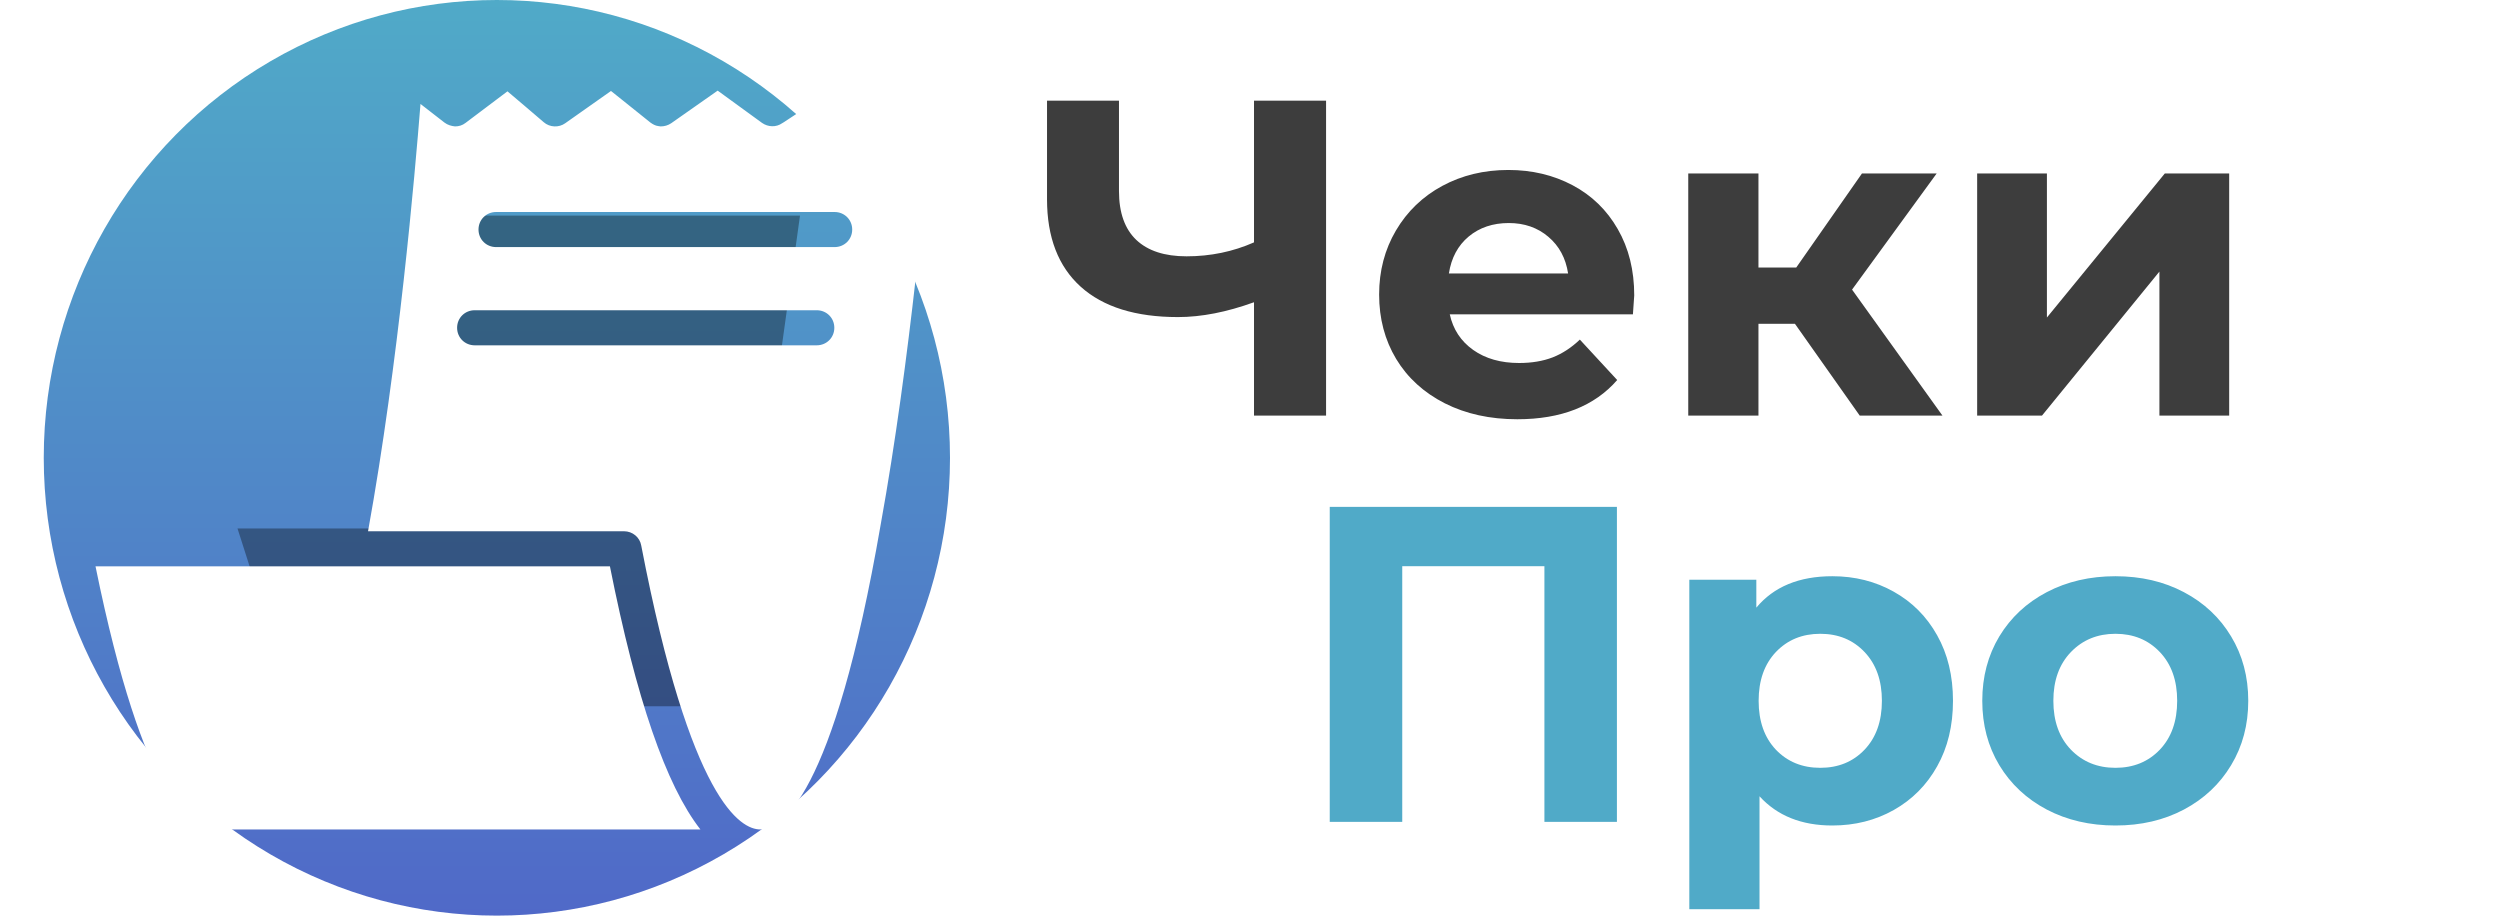 <?xml version="1.0" encoding="UTF-8"?>
<svg xmlns="http://www.w3.org/2000/svg" xmlns:xlink="http://www.w3.org/1999/xlink" width="800" height="293" viewBox="0 0 800 293" fill="none">
  <desc>
			Created with Pixso.
	</desc>
  <defs>
    <filter id="filter_37_1_dd" x="31" y="24" width="270" height="247" color-interpolation-filters="sRGB">
      <feFlood flood-opacity="0" result="BackgroundImageFix"></feFlood>
      <feBlend mode="normal" in="SourceGraphic" in2="BackgroundImageFix" result="shape"></feBlend>
      <feGaussianBlur stdDeviation="15" result="effect_layerBlur_1"></feGaussianBlur>
    </filter>
    <linearGradient id="paint_linear_6_4_0" x1="159" y1="0" x2="159" y2="293" gradientUnits="userSpaceOnUse">
      <stop stop-color="#50AAC8"></stop>
      <stop offset="1" stop-color="#5069C8"></stop>
    </linearGradient>
  </defs>
  <ellipse id="Эллипс 1" cx="159" cy="146.5" rx="145" ry="146.5" fill="url(#paint_linear_6_4_0)" fill-opacity="1"></ellipse>
  <g filter="url(#filter_37_1_dd)">
    <path id="Прямоугольник 6" d="M146.147 69L256 69L234.162 226L94.198 226L76 169.116L133.573 169.116L146.147 69Z" fill="#000000" fill-opacity="0.35" fill-rule="evenodd"></path>
  </g>
  <path id="path" d="M243.285 265.424C237.088 265.424 220.977 256.555 205.202 174.604C204.752 171.909 202.386 170.001 199.682 170.001L117.771 170.001C127.573 116.003 132.756 55.83 134.558 33.266L142.22 39.216C143.234 40.002 144.473 40.339 145.6 40.451C146.84 40.451 147.966 40.114 148.98 39.328L162.388 29.225L167.684 33.714L173.993 39.103C175.908 40.787 178.838 40.899 180.866 39.44L195.513 29.112L198.893 31.806L208.132 39.216C208.921 39.777 209.71 40.226 210.611 40.339C210.837 40.339 211.174 40.451 211.399 40.451C212.639 40.451 213.766 40.114 214.779 39.44L229.652 29L243.848 39.328C245.764 40.676 248.355 40.787 250.27 39.44L250.834 39.103L266.157 29C266.157 29 272.42 39.103 280.5 39.44C288.58 39.777 298.607 31.919 298.607 31.919C296.578 55.493 291.396 114.992 281.819 167.869C266.608 255.882 249.821 265.424 243.285 265.424ZM272.706 73.455C272.706 76.599 270.227 79.069 267.072 79.069L158.755 79.069C155.6 79.069 153.122 76.599 153.122 73.455C153.122 70.312 155.6 67.843 158.755 67.843L267.072 67.843C270.227 67.843 272.706 70.312 272.706 73.455ZM266.985 104.889C266.985 108.032 264.506 110.502 261.352 110.502L151.907 110.502C148.753 110.502 146.274 108.032 146.274 104.889C146.274 101.745 148.753 99.276 151.907 99.276L261.352 99.276C264.506 99.276 266.985 101.745 266.985 104.889ZM30.563 181.228L195.175 181.228C203.626 223.663 213.09 251.279 224.131 265.424L67.294 265.424C61.323 265.424 45.999 257.004 30.563 181.228Z" fill="#FFFFFF" fill-opacity="1" fill-rule="evenodd"></path>
  <path id="Чеки" d="M424.344 32.207L424.344 133L401.281 133L401.281 96.719Q388.168 101.465 376.953 101.465Q356.633 101.465 345.84 91.762Q335.047 82.023 335.047 63.742L335.047 32.207L358.074 32.207L358.074 61.141Q358.074 71.512 363.629 76.785Q369.184 82.023 379.695 82.023Q391.191 82.023 401.281 77.559L401.281 32.207L424.344 32.207ZM522.954 94.539Q522.954 94.996 522.532 100.586L463.926 100.586Q465.508 107.793 471.415 111.977Q477.321 116.16 486.11 116.16Q492.157 116.16 496.833 114.367Q501.508 112.539 505.551 108.672L517.504 121.609Q506.571 134.16 485.547 134.16Q472.434 134.16 462.344 129.062Q452.254 123.93 446.77 114.859Q441.321 105.789 441.321 94.258Q441.321 82.902 446.7 73.762Q452.114 64.586 461.536 59.488Q470.993 54.391 482.665 54.391Q494.02 54.391 503.231 59.277Q512.442 64.164 517.68 73.305Q522.954 82.445 522.954 94.539ZM482.805 71.371Q475.176 71.371 469.973 75.695Q464.805 80.019 463.645 87.508L501.79 87.508Q500.665 80.16 495.461 75.766Q490.293 71.371 482.805 71.371ZM574.378 103.609L562.706 103.609L562.706 133L540.241 133L540.241 55.516L562.706 55.516L562.706 85.609L574.8 85.609L595.823 55.516L619.729 55.516L592.659 92.676L621.593 133L595.12 133L574.378 103.609ZM632.689 55.516L655.013 55.516L655.013 101.605L692.736 55.516L713.337 55.516L713.337 133L691.013 133L691.013 86.91L653.431 133L632.689 133L632.689 55.516Z" fill="#3D3D3D" fill-opacity="1" fill-rule="evenodd"></path>
  <path id="Про" d="M517.414 162.207L517.414 263L494.211 263L494.211 181.191L448.719 181.191L448.719 263L425.516 263L425.516 162.207L517.414 162.207ZM586.354 184.391Q597.182 184.391 606.006 189.348Q614.865 194.305 619.893 203.305Q624.955 212.305 624.955 224.258Q624.955 236.211 619.893 245.211Q614.865 254.211 606.006 259.203Q597.182 264.16 586.354 264.16Q571.553 264.16 563.045 254.809L563.045 290.949L540.58 290.949L540.58 185.516L562.026 185.516L562.026 194.445Q570.393 184.391 586.354 184.391ZM582.487 245.703Q591.135 245.703 596.655 239.902Q602.209 234.066 602.209 224.258Q602.209 214.484 596.655 208.648Q591.135 202.812 582.487 202.812Q573.838 202.812 568.283 208.648Q562.764 214.484 562.764 224.258Q562.764 234.066 568.283 239.902Q573.838 245.703 582.487 245.703ZM676.938 264.16Q664.704 264.16 654.966 259.062Q645.262 253.93 639.778 244.859Q634.329 235.789 634.329 224.258Q634.329 212.727 639.778 203.656Q645.262 194.586 654.966 189.488Q664.704 184.391 676.938 184.391Q689.208 184.391 698.841 189.488Q708.509 194.586 713.958 203.656Q719.442 212.727 719.442 224.258Q719.442 235.789 713.958 244.859Q708.509 253.93 698.841 259.062Q689.208 264.16 676.938 264.16ZM676.938 245.703Q685.587 245.703 691.141 239.902Q696.696 234.066 696.696 224.258Q696.696 214.484 691.141 208.648Q685.587 202.812 676.938 202.812Q668.325 202.812 662.7 208.648Q657.075 214.484 657.075 224.258Q657.075 234.066 662.7 239.902Q668.325 245.703 676.938 245.703Z" fill="#50AAC8" fill-opacity="1" fill-rule="evenodd"></path>
</svg>
